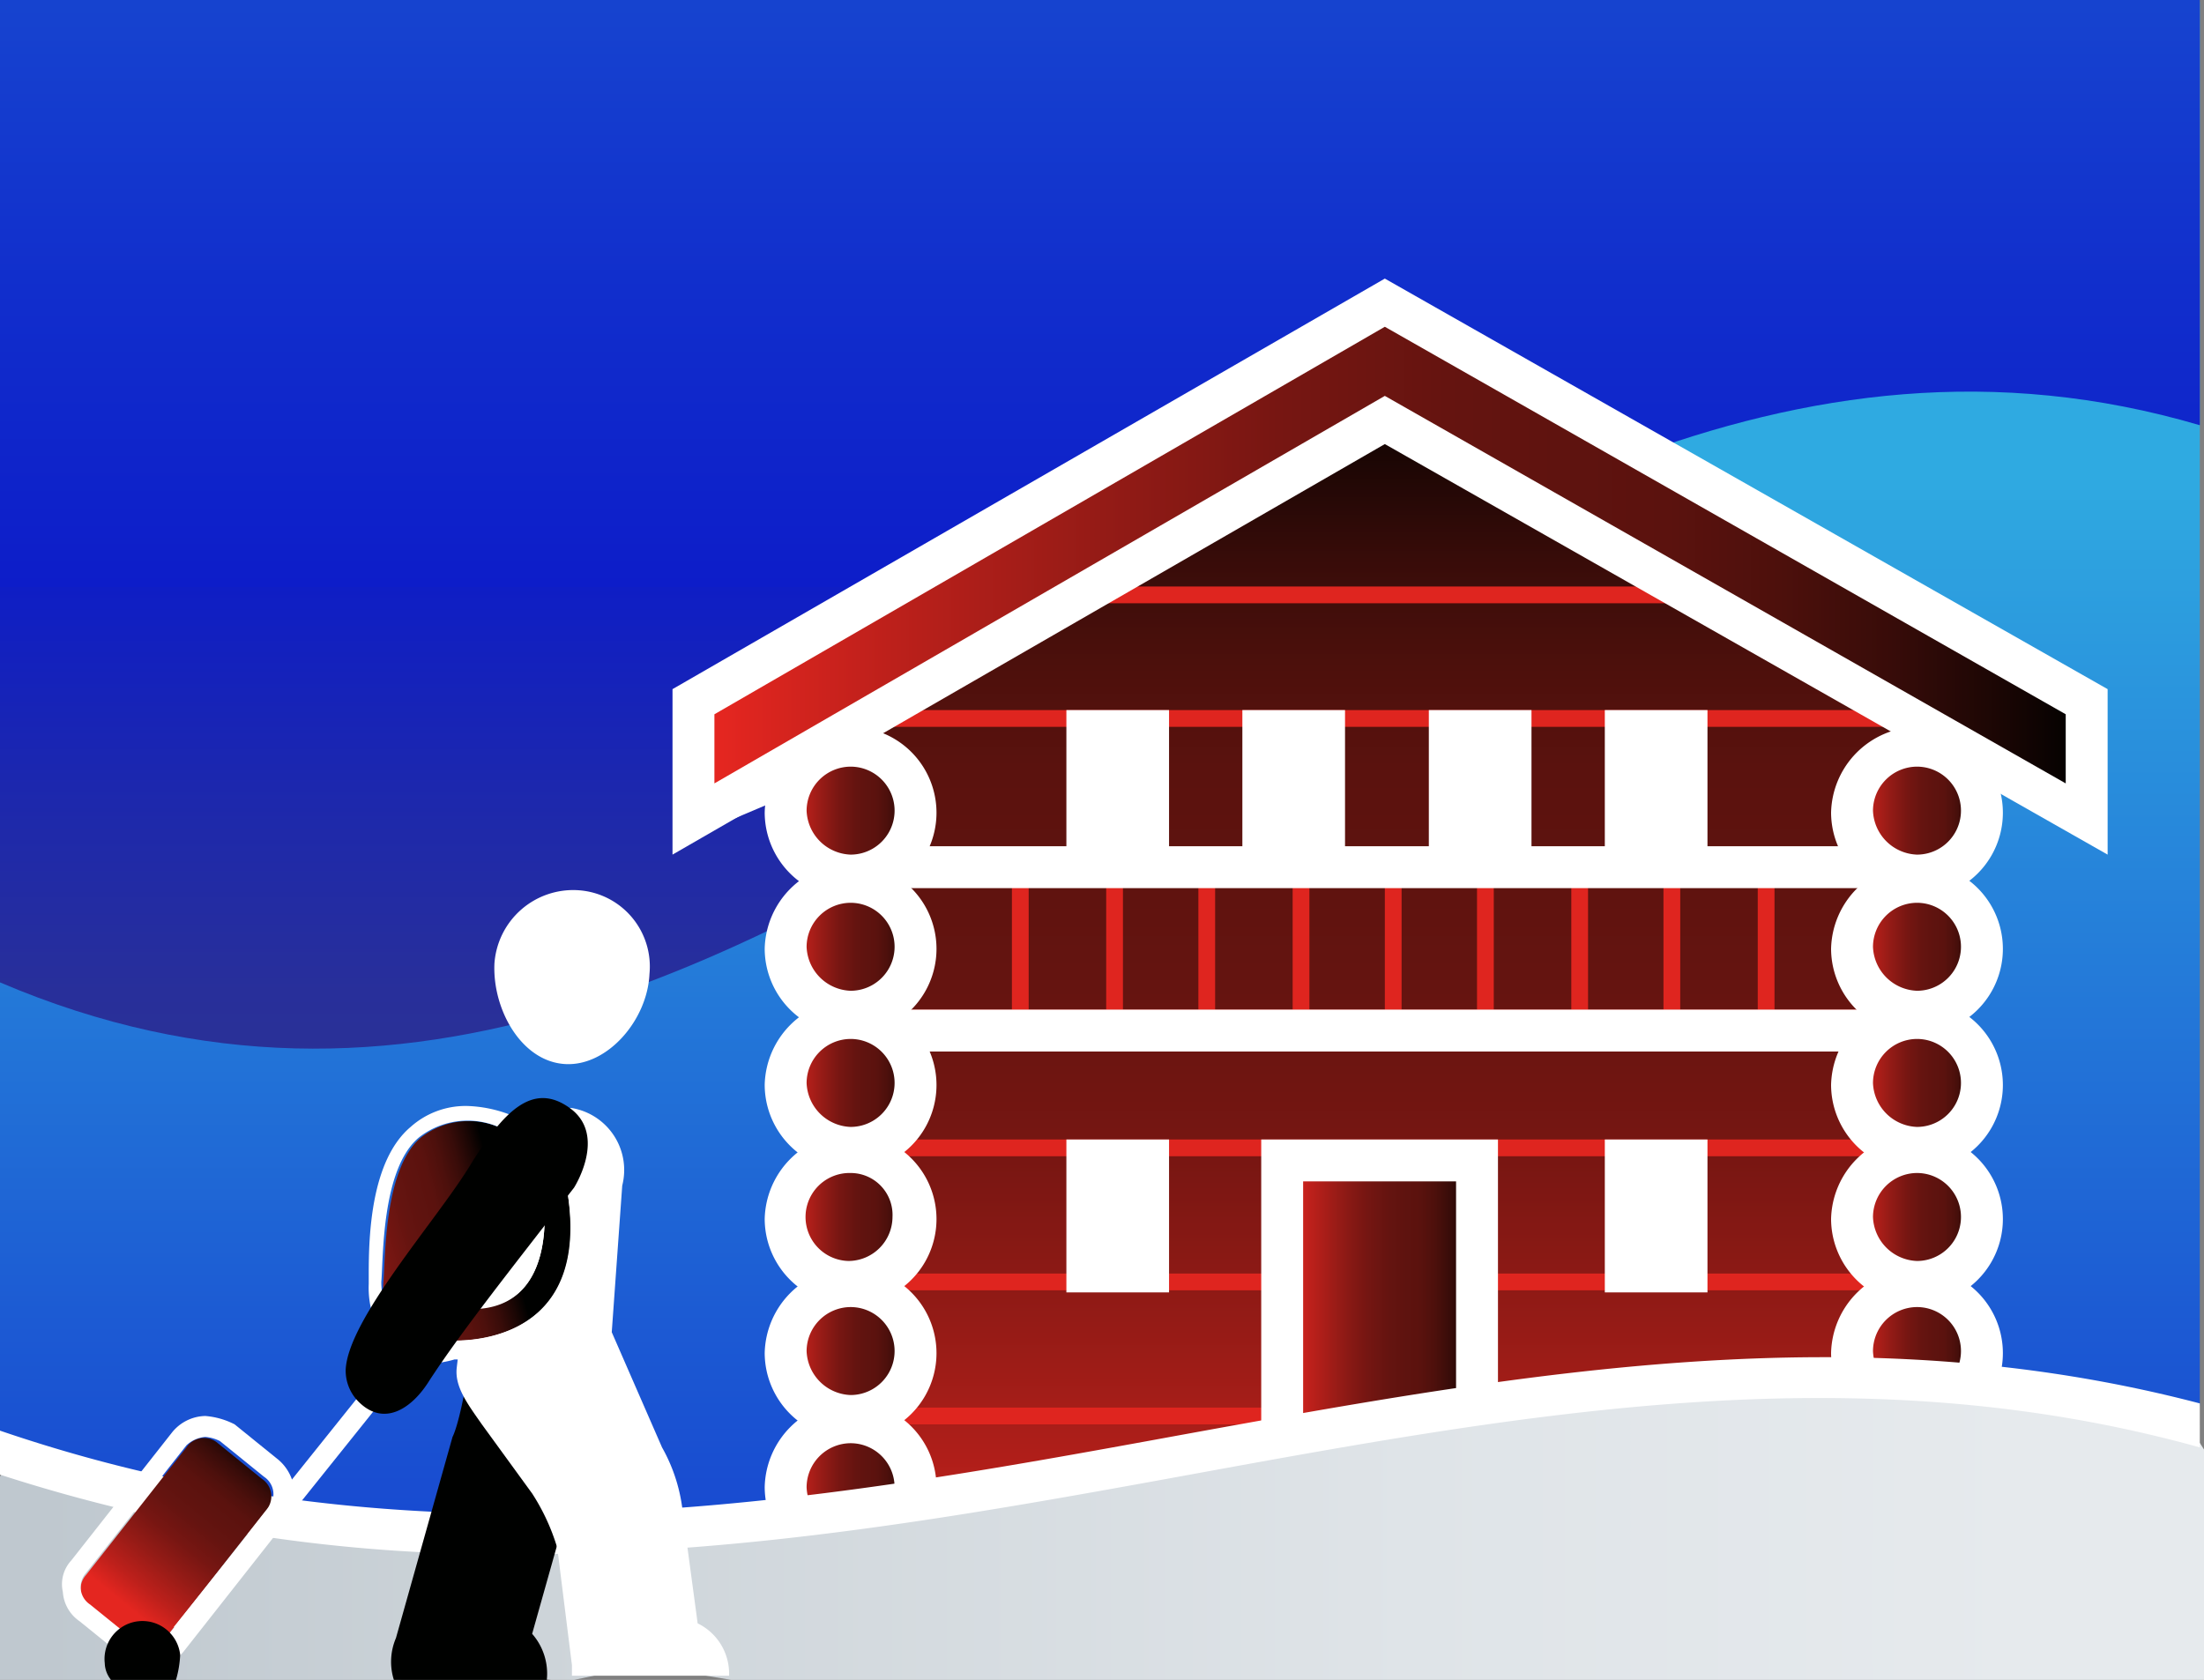 <svg id="Design" xmlns="http://www.w3.org/2000/svg" xmlns:xlink="http://www.w3.org/1999/xlink" viewBox="0 0 105.2 80.2"><rect x="0" y="0" width="105.2" height="80.2" fill="#808080" stroke="none"/><defs><style>.cls-1{fill:url(#linear-gradient);}.cls-2{fill:url(#linear-gradient-2);}.cls-3{fill:url(#linear-gradient-3);}.cls-4{fill:#fff;}.cls-5{fill:#df251f;}.cls-6{fill:url(#linear-gradient-4);}.cls-7{fill:url(#linear-gradient-5);}.cls-8{fill:url(#linear-gradient-6);}.cls-9{fill:url(#linear-gradient-7);}.cls-10{fill:url(#linear-gradient-8);}.cls-11{fill:url(#linear-gradient-9);}.cls-12{fill:url(#linear-gradient-10);}.cls-13{fill:url(#linear-gradient-11);}.cls-14{fill:url(#linear-gradient-12);}.cls-15{fill:url(#linear-gradient-13);}.cls-16{fill:url(#linear-gradient-14);}.cls-17{fill:url(#linear-gradient-15);}.cls-18{fill:url(#linear-gradient-16);}.cls-19{fill:url(#linear-gradient-17);}.cls-20{fill:#000100;}.cls-21{fill:url(#linear-gradient-18);}.cls-22{fill:none;}.cls-23{fill:url(#linear-gradient-19);}.cls-24{fill:url(#linear-gradient-20);}</style><linearGradient id="linear-gradient" x1="65.1" y1="70.21" x2="65.1" y2="-48.81" gradientTransform="matrix(1, 0, 0, -1, 0, 105.89)" gradientUnits="userSpaceOnUse"><stop offset="0" stop-color="#2faae1"/><stop offset="0.04" stop-color="#2da0df"/><stop offset="0.34" stop-color="#1c5ad3"/><stop offset="0.56" stop-color="#112ecc"/><stop offset="0.67" stop-color="#0d1dc9"/><stop offset="0.67" stop-color="#0f1ec5"/><stop offset="0.75" stop-color="#1d28ac"/><stop offset="0.82" stop-color="#282f9a"/><stop offset="0.9" stop-color="#2e348f"/><stop offset="0.99" stop-color="#30358b"/></linearGradient><linearGradient id="linear-gradient-2" x1="65.1" y1="151.23" x2="65.1" y2="22.32" xlink:href="#linear-gradient"/><linearGradient id="linear-gradient-3" x1="78.95" y1="11.02" x2="78.95" y2="75.15" gradientTransform="matrix(1, 0, 0, -1, -12.6, 92.89)" gradientUnits="userSpaceOnUse"><stop offset="0" stop-color="#e42620"/><stop offset="0.02" stop-color="#e42620"/><stop offset="0.14" stop-color="#bd201b"/><stop offset="0.29" stop-color="#951b16"/><stop offset="0.42" stop-color="#771612"/><stop offset="0.54" stop-color="#651410"/><stop offset="0.62" stop-color="#5f130f"/><stop offset="0.7" stop-color="#5b120e"/><stop offset="0.78" stop-color="#4d100c"/><stop offset="0.86" stop-color="#380c09"/><stop offset="0.94" stop-color="#1a0604"/><stop offset="1" stop-color="#000100"/></linearGradient><linearGradient id="linear-gradient-4" x1="100.98" y1="54.19" x2="107.25" y2="54.19" xlink:href="#linear-gradient-3"/><linearGradient id="linear-gradient-5" x1="100.98" y1="47.69" x2="107.25" y2="47.69" xlink:href="#linear-gradient-3"/><linearGradient id="linear-gradient-6" x1="100.98" y1="41.19" x2="107.25" y2="41.19" xlink:href="#linear-gradient-3"/><linearGradient id="linear-gradient-7" x1="100.98" y1="34.79" x2="107.25" y2="34.79" xlink:href="#linear-gradient-3"/><linearGradient id="linear-gradient-8" x1="100.98" y1="28.29" x2="107.25" y2="28.29" xlink:href="#linear-gradient-3"/><linearGradient id="linear-gradient-9" x1="50.04" y1="54.19" x2="56.31" y2="54.19" xlink:href="#linear-gradient-3"/><linearGradient id="linear-gradient-10" x1="50.04" y1="47.69" x2="56.31" y2="47.69" xlink:href="#linear-gradient-3"/><linearGradient id="linear-gradient-11" x1="50.04" y1="41.19" x2="56.31" y2="41.19" xlink:href="#linear-gradient-3"/><linearGradient id="linear-gradient-12" x1="50.04" y1="34.79" x2="56.31" y2="34.79" xlink:href="#linear-gradient-3"/><linearGradient id="linear-gradient-13" x1="50.04" y1="28.29" x2="56.31" y2="28.29" xlink:href="#linear-gradient-3"/><linearGradient id="linear-gradient-14" x1="50.04" y1="21.89" x2="56.31" y2="21.89" xlink:href="#linear-gradient-3"/><linearGradient id="linear-gradient-15" x1="73.84" y1="31.44" x2="83.13" y2="31.44" xlink:href="#linear-gradient-3"/><linearGradient id="linear-gradient-16" x1="45.7" y1="66.14" x2="112.13" y2="66.14" xlink:href="#linear-gradient-3"/><linearGradient id="linear-gradient-17" x1="14.6" y1="19.85" x2="109.3" y2="19.85" gradientTransform="matrix(1, 0, 0, -1, 0, 105.89)" gradientUnits="userSpaceOnUse"><stop offset="0" stop-color="#bfc8cf"/><stop offset="0.25" stop-color="#cdd4d9"/><stop offset="0.69" stop-color="#dfe4e8"/><stop offset="1" stop-color="#e6eaed"/></linearGradient><linearGradient id="linear-gradient-18" x1="-3573.97" y1="-2695.31" x2="-3564" y2="-2695.31" gradientTransform="matrix(0.62, -0.78, -0.53, -0.43, 814.37, -3849.98)" xlink:href="#linear-gradient-3"/><linearGradient id="linear-gradient-19" x1="-853.63" y1="-537.86" x2="-843.79" y2="-537.86" gradientTransform="matrix(0.97, -0.26, -0.26, -0.97, 715.98, -667.19)" xlink:href="#linear-gradient-3"/><linearGradient id="linear-gradient-20" x1="1898.65" y1="3179.31" x2="1897.79" y2="3177.97" gradientTransform="matrix(0.75, 0.66, 0.6, -0.69, -3281.05, 1002.9)" xlink:href="#linear-gradient-3"/></defs><path class="cls-1" d="M69.4,82.5c16.4-3,31.5-5.9,47.7-1.6l.5-.8v-67H12.6V81.3l.5,1.2a76.05,76.05,0,0,0,24,3.6C48.2,86.2,58.9,84.4,69.4,82.5Z" transform="translate(-12.6 -13)"/><path class="cls-2" d="M12.6,59.9V13h105V33.3C78.5,21.8,51.5,76.5,12.6,59.9Z" transform="translate(-12.6 -13)"/><polygon class="cls-3" points="39.9 73.1 92.4 72.2 92.2 35 99.6 39.1 99.6 33.5 66.1 14.4 33.1 33.5 33.1 39.1 39.8 35.4 39.9 73.1"/><path class="cls-4" d="M50.9,86.9V50.7L45,53.2V46L78.7,26.5,112.9,46v7.3l-7.4-4.1.2,36.7Zm1.5-38.5v37l51.9-.9L104,46.7l7.4,4.1V46.9L78.7,28.3,46.5,46.9v4Z" transform="translate(-12.6 -13)"/><rect class="cls-5" x="83.9" y="41.7" width="0.8" height="7.1"/><rect class="cls-5" x="79.4" y="41.7" width="0.8" height="7.1"/><rect class="cls-5" x="75" y="41.7" width="0.8" height="7.1"/><rect class="cls-5" x="70.5" y="41.7" width="0.8" height="7.1"/><rect class="cls-5" x="66.1" y="41.7" width="0.8" height="7.1"/><rect class="cls-5" x="61.7" y="41.7" width="0.8" height="7.1"/><rect class="cls-5" x="57.2" y="41.7" width="0.8" height="7.1"/><rect class="cls-5" x="52.8" y="41.7" width="0.8" height="7.1"/><rect class="cls-5" x="48.3" y="41.7" width="0.8" height="7.1"/><rect class="cls-5" x="39.6" y="60.8" width="50.8" height="0.8"/><rect class="cls-5" x="39.6" y="67.2" width="50.8" height="0.8"/><rect class="cls-5" x="39.9" y="54.4" width="50.4" height="0.8"/><rect class="cls-5" x="41.6" y="48.2" width="47.5" height="0.8"/><rect class="cls-5" x="42" y="33.9" width="48.4" height="0.8"/><rect class="cls-5" x="51.9" y="28" width="28.5" height="0.8"/><rect class="cls-5" x="42.9" y="41.5" width="5" height="0.8"/><rect class="cls-5" x="42.5" y="41.5" width="48.2" height="0.8"/><circle class="cls-6" cx="91.5" cy="38.7" r="3.1"/><path class="cls-4" d="M104.1,55.9a4.12,4.12,0,0,1-4.1-4.1,4.19,4.19,0,0,1,4.1-4.1,4.1,4.1,0,1,1,0,8.2Zm0-6.3a2.11,2.11,0,0,0-2.1,2.1,2.18,2.18,0,0,0,2.1,2.1,2.1,2.1,0,1,0,0-4.2Z" transform="translate(-12.6 -13)"/><circle class="cls-7" cx="91.5" cy="45.2" r="3.1"/><path class="cls-4" d="M104.1,62.4a4.12,4.12,0,0,1-4.1-4.1,4.19,4.19,0,0,1,4.1-4.1,4.1,4.1,0,1,1,0,8.2Zm0-6.3a2.11,2.11,0,0,0-2.1,2.1,2.18,2.18,0,0,0,2.1,2.1,2.1,2.1,0,1,0,0-4.2Z" transform="translate(-12.6 -13)"/><circle class="cls-8" cx="91.5" cy="51.7" r="3.1"/><path class="cls-4" d="M104.1,68.9a4.12,4.12,0,0,1-4.1-4.1,4.19,4.19,0,0,1,4.1-4.1,4.1,4.1,0,1,1,0,8.2Zm0-6.3a2.11,2.11,0,0,0-2.1,2.1,2.18,2.18,0,0,0,2.1,2.1,2.1,2.1,0,1,0,0-4.2Z" transform="translate(-12.6 -13)"/><circle class="cls-9" cx="91.5" cy="58.1" r="3.1"/><path class="cls-4" d="M104.1,75.3a4.12,4.12,0,0,1-4.1-4.1,4.19,4.19,0,0,1,4.1-4.1,4.1,4.1,0,1,1,0,8.2Zm0-6.3a2.11,2.11,0,0,0-2.1,2.1,2.18,2.18,0,0,0,2.1,2.1,2.1,2.1,0,1,0,0-4.2Z" transform="translate(-12.6 -13)"/><circle class="cls-10" cx="91.5" cy="64.6" r="3.1"/><path class="cls-4" d="M104.1,81.7a4.12,4.12,0,0,1-4.1-4.1,4.19,4.19,0,0,1,4.1-4.1,4.1,4.1,0,1,1,0,8.2Zm0-6.3a2.11,2.11,0,0,0-2.1,2.1,2.18,2.18,0,0,0,2.1,2.1,2.1,2.1,0,1,0,0-4.2Z" transform="translate(-12.6 -13)"/><circle class="cls-11" cx="40.6" cy="38.7" r="3.1"/><path class="cls-4" d="M53.2,55.9a4.12,4.12,0,0,1-4.1-4.1,4.19,4.19,0,0,1,4.1-4.1,4.1,4.1,0,0,1,0,8.2Zm0-6.3a2.11,2.11,0,0,0-2.1,2.1,2.18,2.18,0,0,0,2.1,2.1,2.1,2.1,0,0,0,0-4.2Z" transform="translate(-12.6 -13)"/><circle class="cls-12" cx="40.6" cy="45.2" r="3.1"/><path class="cls-4" d="M53.2,62.4a4.12,4.12,0,0,1-4.1-4.1,4.19,4.19,0,0,1,4.1-4.1,4.1,4.1,0,0,1,0,8.2Zm0-6.3a2.11,2.11,0,0,0-2.1,2.1,2.18,2.18,0,0,0,2.1,2.1,2.1,2.1,0,0,0,0-4.2Z" transform="translate(-12.6 -13)"/><circle class="cls-13" cx="40.6" cy="51.7" r="3.1"/><path class="cls-4" d="M53.2,68.9a4.12,4.12,0,0,1-4.1-4.1,4.19,4.19,0,0,1,4.1-4.1,4.1,4.1,0,0,1,0,8.2Zm0-6.3a2.11,2.11,0,0,0-2.1,2.1,2.18,2.18,0,0,0,2.1,2.1,2.1,2.1,0,0,0,0-4.2Z" transform="translate(-12.6 -13)"/><circle class="cls-14" cx="40.6" cy="58.1" r="3.1"/><path class="cls-4" d="M53.2,75.3a4.12,4.12,0,0,1-4.1-4.1,4.19,4.19,0,0,1,4.1-4.1,4.1,4.1,0,0,1,0,8.2Zm0-6.3a2.1,2.1,0,1,0-.1,4.2,2.11,2.11,0,0,0,2.1-2.1A2,2,0,0,0,53.2,69Z" transform="translate(-12.6 -13)"/><circle class="cls-15" cx="40.6" cy="64.6" r="3.1"/><path class="cls-4" d="M53.2,81.7a4.12,4.12,0,0,1-4.1-4.1,4.19,4.19,0,0,1,4.1-4.1,4.1,4.1,0,0,1,0,8.2Zm0-6.3a2.11,2.11,0,0,0-2.1,2.1,2.18,2.18,0,0,0,2.1,2.1,2.1,2.1,0,0,0,0-4.2Z" transform="translate(-12.6 -13)"/><circle class="cls-16" cx="40.6" cy="71" r="3.1"/><path class="cls-4" d="M53.2,88.1A4.12,4.12,0,0,1,49.1,84a4.19,4.19,0,0,1,4.1-4.1,4.1,4.1,0,0,1,0,8.2Zm0-6.2A2.11,2.11,0,0,0,51.1,84a2.18,2.18,0,0,0,2.1,2.1,2.1,2.1,0,0,0,0-4.2Z" transform="translate(-12.6 -13)"/><polyline class="cls-17" points="70.5 67.9 70.5 55 61.2 55 61.2 67.9"/><polygon class="cls-4" points="71.5 67.9 69.5 67.9 69.5 56.4 62.2 56.4 62.2 67.9 60.2 67.9 60.2 54.4 71.5 54.4 71.5 67.9"/><polygon class="cls-18" points="33.1 33.5 66.1 14.4 99.6 33.5 99.6 39.1 66.1 20 33.1 39.1 33.1 33.5"/><path class="cls-4" d="M44.7,53.8V45.9l34-19.6,34.5,19.6v7.9L78.7,34.2Zm34-21.9,32.5,18.5V47.1L78.7,28.6l-32,18.5v3.3Z" transform="translate(-12.6 -13)"/><rect class="cls-4" x="68.2" y="33.9" width="4.9" height="7.3"/><rect class="cls-4" x="76.6" y="33.9" width="4.9" height="7.3"/><rect class="cls-4" x="50.9" y="33.9" width="4.9" height="7.3"/><rect class="cls-4" x="59.3" y="33.9" width="4.9" height="7.3"/><rect class="cls-4" x="76.6" y="54.4" width="4.9" height="7.3"/><rect class="cls-4" x="42.9" y="40.4" width="46.4" height="2"/><rect class="cls-4" x="42.9" y="48.2" width="46.4" height="2"/><path class="cls-19" d="M13,82.8l-.4.7v9.7h5.2l1.6-.5,1.6.5H31.6l3.4-.7,3.9.7H40l3.3-.7,4.2.7h70.3v-11l-.7-1.1C82.1,71.8,50.9,95.5,13,82.8Z" transform="translate(-12.6 -13)"/><path class="cls-4" d="M117.6,80c-16.4-4.3-32.1-1.5-48.6,1.5-18,3.3-36.5,6.6-56.4-.2v2.1a78,78,0,0,0,24.8,3.8c11,0,21.6-1.9,32-3.8,16.4-3,32-5.8,48.2-1.3Z" transform="translate(-12.6 -13)"/><path class="cls-4" d="M39.6,63.8c2,.1,3.9-2.1,4-4.3a3.65,3.65,0,0,0-3.4-4,3.77,3.77,0,0,0-4,3.5C36.1,61.2,37.5,63.7,39.6,63.8Z" transform="translate(-12.6 -13)"/><path class="cls-20" d="M38,91l2.9-10.3a3,3,0,0,0-.3-2.9l-.8-1.6-3.2-.6-1.7-1c.7.8-.2,6-.7,7l-2.7,9.6a2.88,2.88,0,0,0-.1,2h7.3A2.88,2.88,0,0,0,38,91Z" transform="translate(-12.6 -13)"/><path class="cls-21" d="M20.5,91.2l4.8-6.1a1,1,0,0,0-.2-1.5L23,81.9a1,1,0,0,0-1.5.2l-4.8,6.1a1,1,0,0,0,.2,1.5L19,91.4A1.08,1.08,0,0,0,20.5,91.2Z" transform="translate(-12.6 -13)"/><path class="cls-4" d="M22.4,81.6a1.85,1.85,0,0,1,.7.2l2.1,1.7a1,1,0,0,1,.2,1.5l-4.8,6.1a1,1,0,0,1-.9.4,1.85,1.85,0,0,1-.7-.2l-2.1-1.7a1,1,0,0,1-.2-1.5L21.5,82a1.49,1.49,0,0,1,.9-.4m0-1a2.09,2.09,0,0,0-1.6.8L16,87.5a1.67,1.67,0,0,0-.4,1.5,1.84,1.84,0,0,0,.8,1.4l2.1,1.7a2,2,0,0,0,2.9-.3l4.8-6.1a2.19,2.19,0,0,0-.3-3L23.8,81a3.71,3.71,0,0,0-1.4-.4Z" transform="translate(-12.6 -13)"/><path class="cls-20" d="M21.2,92a1.81,1.81,0,0,0-3.6.4,1.33,1.33,0,0,0,.3.8H21A5,5,0,0,0,21.2,92Z" transform="translate(-12.6 -13)"/><line class="cls-22" x1="8.7" y1="78" x2="18.1" y2="66.2"/><rect class="cls-4" x="18.46" y="84.58" width="15.1" height="1" transform="translate(-69.25 39.19) rotate(-51.3)"/><path class="cls-4" d="M45.9,90.5l-.7-5.2a8,8,0,0,0-1-3.2l-2.4-5.5.5-7a3,3,0,0,0-2.4-3.7l-1.7-.1c-1.5-.1-2.6,3.2-2.9,4.8l-.9,7.7c-.1.9.5,1.7,1.2,2.7L38,84.3a10.08,10.08,0,0,1,1.2,2.6l.7,5.6V93h7.5A2.67,2.67,0,0,0,45.9,90.5Z" transform="translate(-12.6 -13)"/><path class="cls-23" d="M36.6,66.9a3.69,3.69,0,0,0-3.9.4c-1.8,1.5-1.7,5.9-1.8,6.9s.5,3.7,3.2,2.8c0,0,6.8.5,5.6-7l-1.2-.2s1.1,6.3-4.1,5.6Z" transform="translate(-12.6 -13)"/><path class="cls-4" d="M34.9,66.5a3.72,3.72,0,0,1,1.7.4l-2.2,8.6h.7c4.4,0,3.4-5.7,3.4-5.7l1.2.2c1,6.7-4.2,7-5.4,7h-.2a4.25,4.25,0,0,1-1.1.2c-1.8,0-2.2-2.1-2.2-3,.1-1.1,0-5.4,1.8-6.9a3.77,3.77,0,0,1,2.3-.8m0-.7a3.94,3.94,0,0,0-2.7,1c-1.9,1.6-2,5.2-2,7v.5a4.46,4.46,0,0,0,1,3,2.73,2.73,0,0,0,1.9.8,5,5,0,0,0,1.2-.2h.1a6.57,6.57,0,0,0,4.9-2c1.2-1.4,1.6-3.4,1.2-5.9l-.1-.5-.5-.1-1.2-.2-1-.2.2,1c.1.7.3,2.9-.7,4a2.54,2.54,0,0,1-1.8.8l1.9-7.7.1-.6-.5-.3a6.2,6.2,0,0,0-2-.4Z" transform="translate(-12.6 -13)"/><path class="cls-24" d="M29.8,80c1.2,1.1,2.5.2,3.3-1.1,1.5-2.3,3.8-5.2,6.9-9.2,0,0,1.6-2.5-.2-3.8s-3.2.2-4.8,2.8-5.8,7.3-5.9,9.7A2.1,2.1,0,0,0,29.8,80Z" transform="translate(-12.6 -13)"/><rect class="cls-4" x="50.9" y="54.4" width="4.9" height="7.3"/></svg>